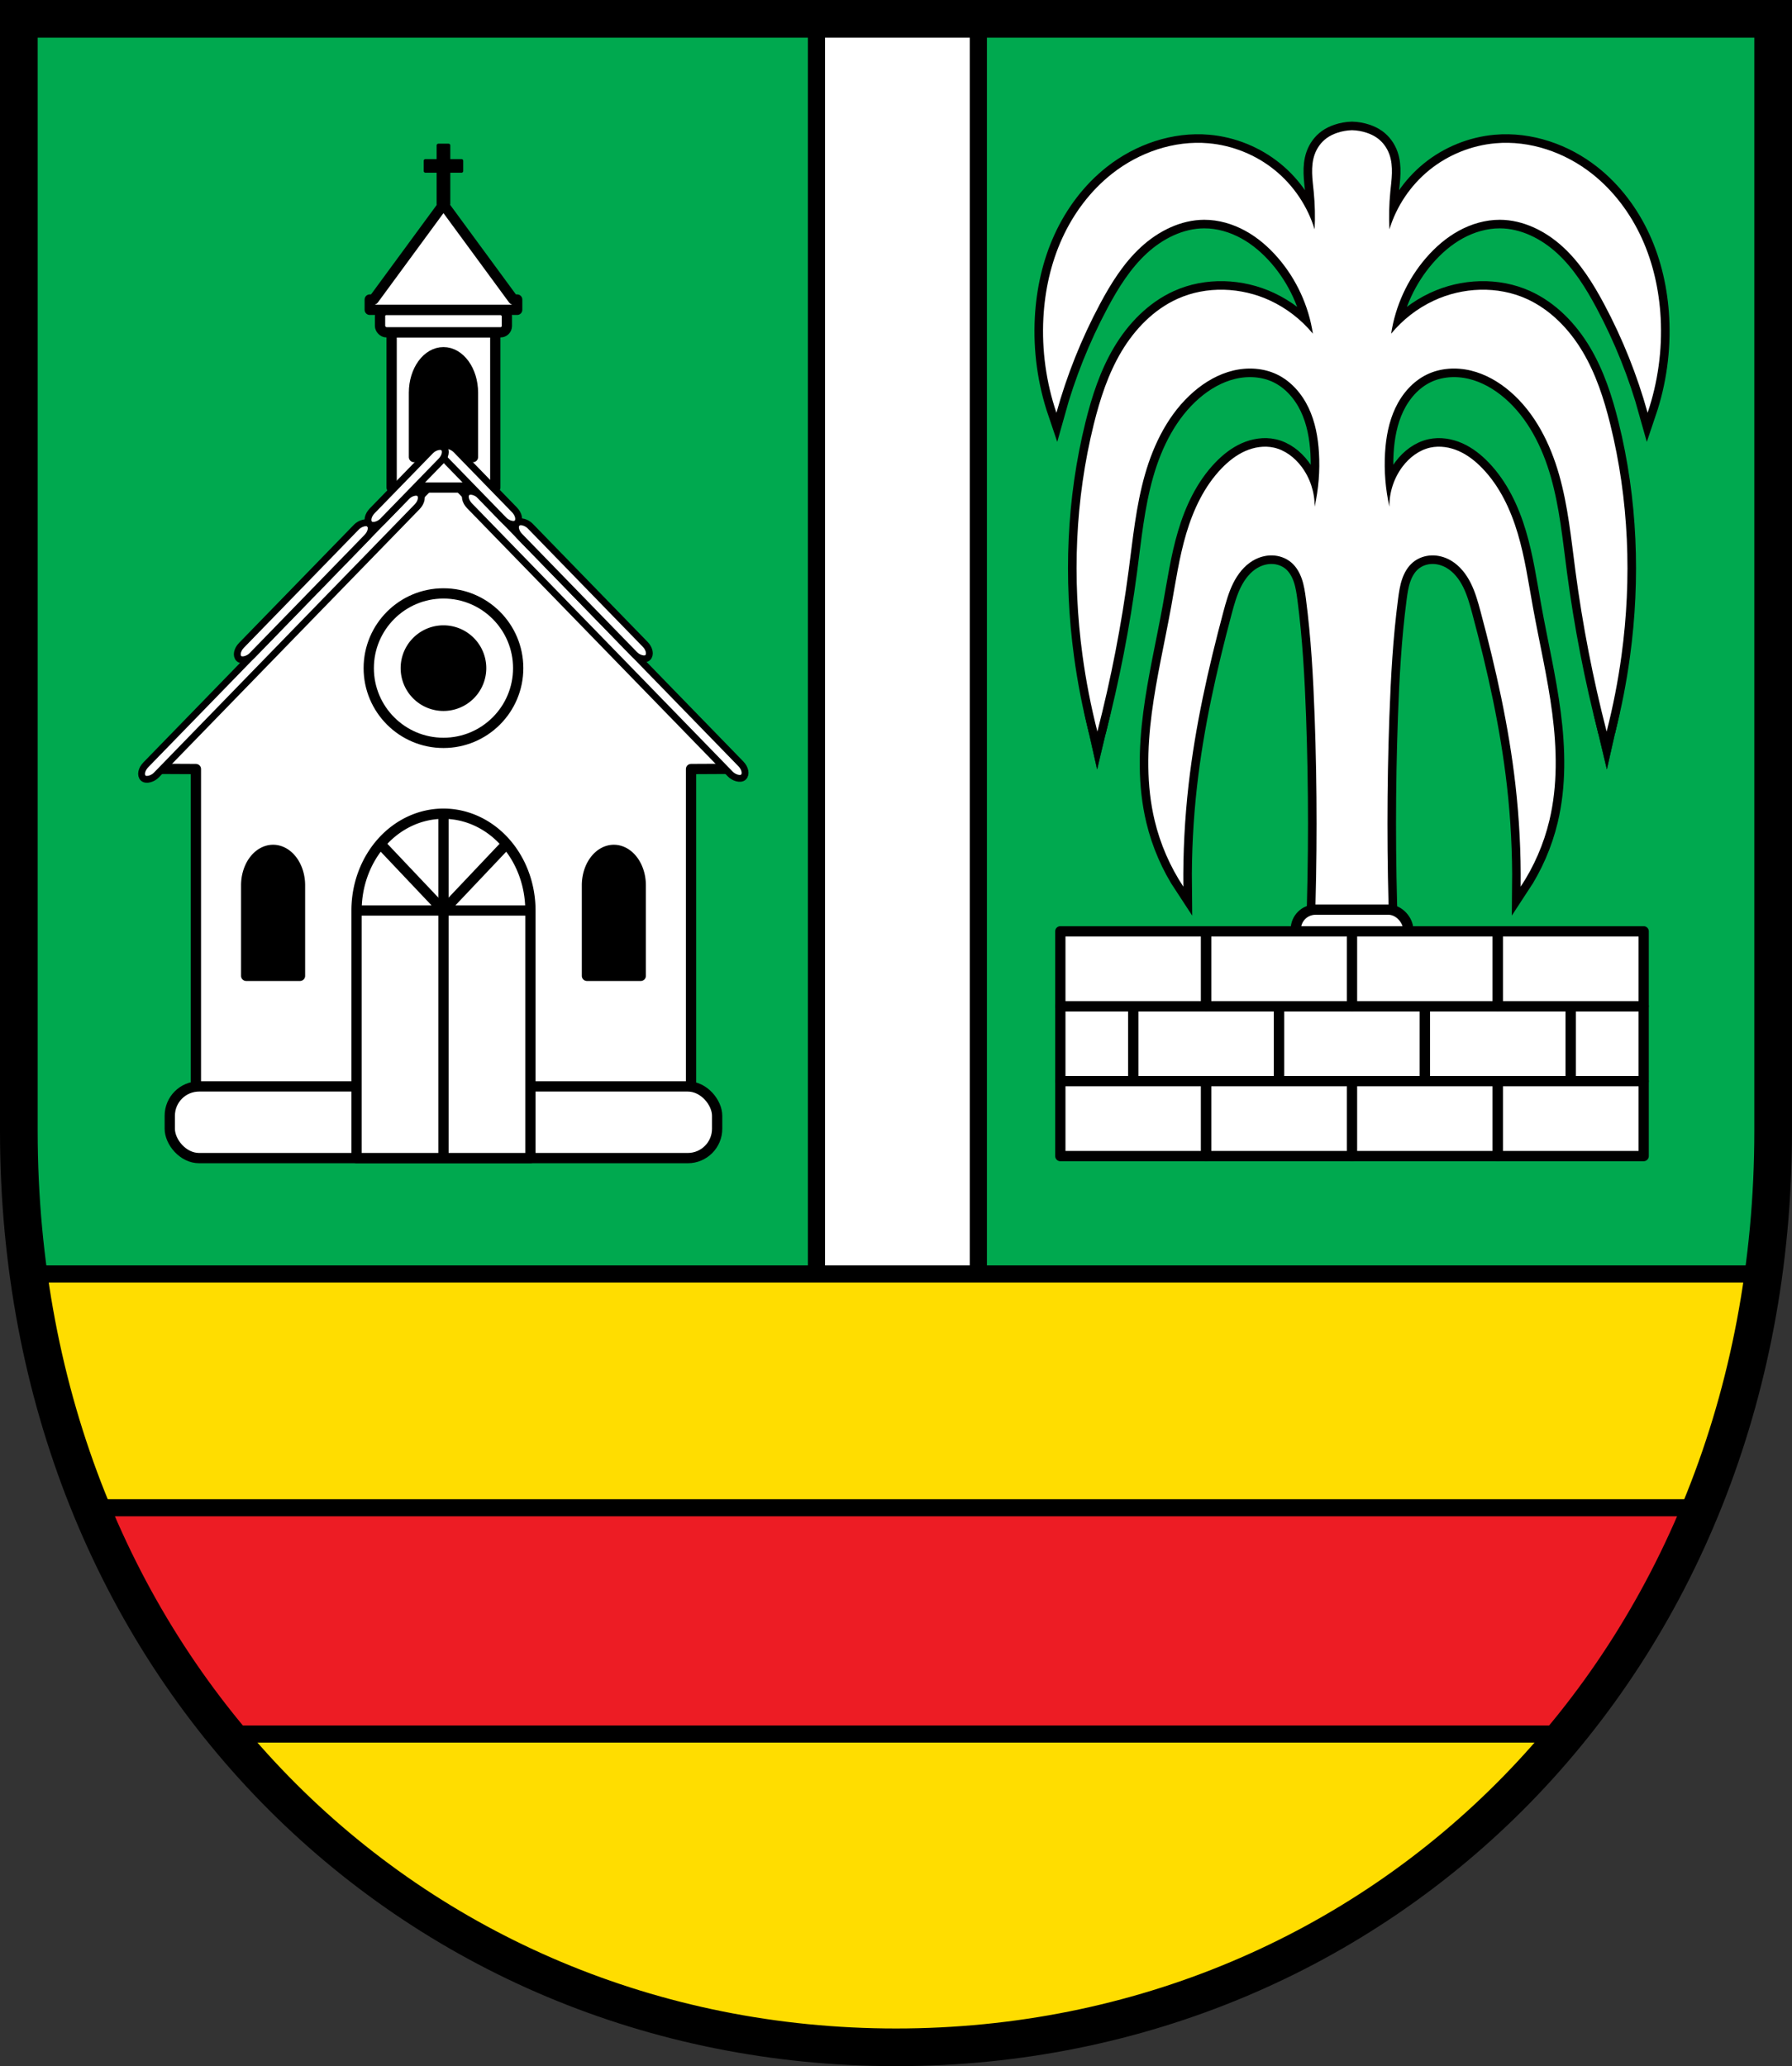 <?xml version="1.0" encoding="UTF-8" standalone="no"?>
<!-- Created with Inkscape (http://www.inkscape.org/) -->

<svg
   xmlns:dc="http://purl.org/dc/elements/1.1/"
   xmlns:cc="http://creativecommons.org/ns#"
   xmlns:rdf="http://www.w3.org/1999/02/22-rdf-syntax-ns#"
   xmlns:svg="http://www.w3.org/2000/svg"
   xmlns="http://www.w3.org/2000/svg"
   xmlns:sodipodi="http://sodipodi.sourceforge.net/DTD/sodipodi-0.dtd"
   xmlns:inkscape="http://www.inkscape.org/namespaces/inkscape"
   width="138.449mm"
   height="159.617mm"
   viewBox="0 0 138.449 159.617"
   version="1.1"
   id="svg865"
   inkscape:version="0.92.5 (2060ec1f9f, 2020-04-08)"
   sodipodi:docname="DEU_Lingerhahn_COA.svg">
  <rect x="0" y="0" width="138.449" height="159.617" fill="#333333" stroke="none"/>
  <defs
     id="defs859">
    <inkscape:path-effect
       effect="spiro"
       id="path-effect1912"
       is_visible="true" />
    <inkscape:path-effect
       effect="spiro"
       id="path-effect1329"
       is_visible="true" />
    <inkscape:path-effect
       effect="spiro"
       id="path-effect3644"
       is_visible="true" />
    <inkscape:path-effect
       effect="spiro"
       id="path-effect3636"
       is_visible="true" />
    <inkscape:path-effect
       effect="spiro"
       id="path-effect3544"
       is_visible="true" />
    <inkscape:path-effect
       effect="spiro"
       id="path-effect3466"
       is_visible="true" />
    <inkscape:path-effect
       effect="spiro"
       id="path-effect3544-2"
       is_visible="true" />
    <inkscape:path-effect
       effect="spiro"
       id="path-effect3644-8"
       is_visible="true" />
    <inkscape:path-effect
       effect="spiro"
       id="path-effect3644-3"
       is_visible="true" />
    <inkscape:path-effect
       effect="spiro"
       id="path-effect3636-0"
       is_visible="true" />
    <inkscape:path-effect
       effect="spiro"
       id="path-effect1727-0-1"
       is_visible="true" />
    <inkscape:path-effect
       effect="spiro"
       id="path-effect1731-8-3"
       is_visible="true" />
    <inkscape:path-effect
       effect="spiro"
       id="path-effect1727-3"
       is_visible="true" />
    <inkscape:path-effect
       effect="spiro"
       id="path-effect1731-7"
       is_visible="true" />
    <inkscape:path-effect
       effect="spiro"
       id="path-effect841-8"
       is_visible="true" />
    <inkscape:path-effect
       effect="skeletal"
       id="path-effect6414"
       is_visible="true"
       lpeversion="1"
       pattern="m 26507.414,27761.564 c 0,-13.157 10.678,-23.835 23.835,-23.835 13.157,0 23.835,10.678 23.835,23.835 0,13.157 -10.678,23.835 -23.835,23.835 -13.157,0 -23.835,-10.678 -23.835,-23.835 z"
       copytype="single_stretched"
       prop_scale="0.08"
       scale_y_rel="false"
       spacing="0"
       normal_offset="0"
       tang_offset="0"
       prop_units="false"
       vertical_pattern="false"
       hide_knot="false"
       fuse_tolerance="0" />
    <inkscape:path-effect
       effect="spiro"
       id="path-effect1329-5"
       is_visible="true" />
    <inkscape:path-effect
       effect="spiro"
       id="path-effect1912-0"
       is_visible="true" />
  </defs>
  <sodipodi:namedview
     id="base"
     pagecolor="#ffffff"
     bordercolor="#666666"
     borderopacity="1.0"
     inkscape:pageopacity="0.0"
     inkscape:pageshadow="2"
     inkscape:zoom="1.3144915"
     inkscape:cx="261.6356"
     inkscape:cy="301.63753"
     inkscape:document-units="mm"
     inkscape:current-layer="layer1"
     showgrid="false"
     inkscape:window-width="1920"
     inkscape:window-height="1046"
     inkscape:window-x="-11"
     inkscape:window-y="-11"
     inkscape:window-maximized="1"
     fit-margin-top="0"
     fit-margin-left="0"
     fit-margin-right="0"
     fit-margin-bottom="0"
     inkscape:snap-global="false"
     inkscape:snap-midpoints="true"
     inkscape:snap-smooth-nodes="true"
     inkscape:object-paths="true" />
  <g
     inkscape:label="Ebene 1"
     inkscape:groupmode="layer"
     id="layer1"
     transform="translate(-133.409,168.502)">
    <path
       style="opacity:1;fill:#00a94f;fill-opacity:1;fill-rule:evenodd;stroke:none;stroke-width:2.91;stroke-linecap:round;stroke-linejoin:miter;stroke-miterlimit:4;stroke-dasharray:none;stroke-opacity:1;paint-order:fill markers stroke"
       d="m 134.864,-167.047 v 85.912 c 0,41.282 30.225,70.794 67.769,70.794 37.544,0 67.769,-29.511 67.769,-70.794 v -85.912 z"
       id="rect953-5-3"
       inkscape:connector-curvature="0"
       sodipodi:nodetypes="cssscc" />
    <g
       id="g1954"
       transform="translate(0,-1.058)">
      <path
         sodipodi:nodetypes="cccc"
         inkscape:original-d="m 217.17708,-112.45814 0.99479,4.42525 1.0231,-4.29834 z"
         inkscape:path-effect="#path-effect1912-0"
         inkscape:connector-curvature="0"
         id="path1910-4"
         d="m 217.177,-112.458 0.995,4.425 1.023,-4.298 z"
         style="fill:#000000;stroke:#000000;stroke-width:0.026;stroke-linecap:butt;stroke-linejoin:miter;stroke-miterlimit:4;stroke-dasharray:none;stroke-opacity:1"
         transform="matrix(-1,0,0,1,475.727,-1.4999972e-6)" />
      <path
         sodipodi:nodetypes="cccc"
         inkscape:original-d="m 217.17708,-112.45814 0.99479,4.42525 1.0231,-4.29834 z"
         inkscape:path-effect="#path-effect1912"
         inkscape:connector-curvature="0"
         id="path1910"
         d="m 217.177,-112.458 0.995,4.425 1.023,-4.298 z"
         style="fill:#000000;stroke:#000000;stroke-width:0.026;stroke-linecap:butt;stroke-linejoin:miter;stroke-miterlimit:4;stroke-dasharray:none;stroke-opacity:1" />
      <path
         inkscape:connector-curvature="0"
         id="path1327-6"
         d="m 237.863,-157.385 c -0.388,0.01 -0.774,0.078 -1.142,0.202 -0.286,0.096 -0.562,0.227 -0.806,0.403 -0.435,0.314 -0.762,0.77 -0.94,1.276 -0.161,0.458 -0.203,0.951 -0.191,1.437 0.012,0.486 0.077,0.968 0.124,1.452 0.093,0.959 0.116,1.925 0.067,2.888 -0.543,-1.786 -1.631,-3.401 -3.08,-4.577 -1.449,-1.176 -3.255,-1.908 -5.114,-2.072 -2.658,-0.234 -5.359,0.699 -7.455,2.351 -1.666,1.313 -2.972,3.061 -3.852,4.991 -0.88,1.93 -1.342,4.039 -1.454,6.158 -0.131,2.475 0.213,4.974 1.008,7.321 0.808,-2.91 1.936,-5.731 3.358,-8.395 0.856,-1.603 1.834,-3.171 3.17,-4.403 1.336,-1.232 3.073,-2.108 4.89,-2.112 1.106,-0.002 2.2,0.318 3.17,0.849 0.97,0.531 1.817,1.268 2.539,2.106 1.418,1.645 2.361,3.696 2.687,5.844 -0.89,-1.081 -2.023,-1.96 -3.291,-2.552 -2.239,-1.047 -4.936,-1.156 -7.187,-0.134 -1.827,0.83 -3.285,2.343 -4.312,4.067 -1.027,1.724 -1.652,3.657 -2.136,5.605 -1.445,5.821 -1.68,11.922 -0.873,17.866 0.269,1.982 0.653,3.949 1.149,5.886 1.052,-4.08 1.858,-8.224 2.41,-12.401 0.33,-2.495 0.572,-5.017 1.261,-7.438 0.689,-2.421 1.867,-4.773 3.772,-6.418 0.88,-0.76 1.915,-1.36 3.046,-1.632 1.131,-0.272 2.36,-0.2 3.406,0.309 1.077,0.524 1.906,1.483 2.42,2.565 0.514,1.082 0.733,2.284 0.804,3.48 0.083,1.395 -0.031,2.801 -0.336,4.164 0.015,-1.103 -0.346,-2.207 -1.008,-3.09 -0.533,-0.71 -1.282,-1.287 -2.149,-1.477 -0.738,-0.162 -1.522,-0.035 -2.212,0.272 -0.69,0.307 -1.293,0.788 -1.817,1.332 -1.337,1.387 -2.181,3.184 -2.73,5.031 -0.549,1.846 -0.823,3.761 -1.166,5.656 -0.496,2.74 -1.139,5.456 -1.498,8.218 -0.359,2.762 -0.427,5.597 0.222,8.305 0.434,1.813 1.188,3.549 2.216,5.105 -0.028,-2.624 0.107,-5.251 0.403,-7.858 0.514,-4.519 1.511,-8.972 2.687,-13.366 0.202,-0.756 0.412,-1.517 0.761,-2.217 0.349,-0.701 0.85,-1.346 1.523,-1.745 0.452,-0.268 0.978,-0.419 1.503,-0.404 0.526,0.015 1.05,0.199 1.452,0.538 0.398,0.335 0.664,0.804 0.832,1.296 0.167,0.492 0.242,1.01 0.31,1.525 0.393,3.006 0.563,6.037 0.672,9.067 0.199,5.527 0.199,11.062 0,16.589 h 2.888 2.888 c -0.199,-5.527 -0.199,-11.062 0,-16.589 0.109,-3.03 0.278,-6.061 0.672,-9.067 0.067,-0.515 0.142,-1.034 0.31,-1.525 0.168,-0.492 0.434,-0.961 0.832,-1.296 0.402,-0.339 0.926,-0.523 1.452,-0.538 0.526,-0.015 1.051,0.135 1.503,0.404 0.673,0.399 1.174,1.044 1.523,1.745 0.349,0.701 0.558,1.461 0.761,2.217 1.175,4.394 2.173,8.846 2.687,13.366 0.296,2.608 0.431,5.234 0.403,7.858 1.028,-1.555 1.782,-3.291 2.216,-5.105 0.649,-2.708 0.58,-5.543 0.222,-8.305 -0.359,-2.762 -1.002,-5.477 -1.498,-8.218 -0.343,-1.895 -0.617,-3.81 -1.166,-5.656 -0.549,-1.846 -1.393,-3.644 -2.73,-5.031 -0.524,-0.544 -1.127,-1.024 -1.817,-1.332 -0.69,-0.307 -1.474,-0.434 -2.212,-0.272 -0.867,0.19 -1.616,0.767 -2.149,1.477 -0.662,0.882 -1.022,1.987 -1.008,3.09 -0.305,-1.363 -0.418,-2.769 -0.336,-4.164 0.071,-1.196 0.29,-2.398 0.804,-3.48 0.514,-1.082 1.343,-2.041 2.42,-2.565 1.046,-0.509 2.275,-0.581 3.406,-0.309 1.131,0.272 2.166,0.873 3.046,1.632 1.905,1.645 3.084,3.997 3.772,6.418 0.689,2.421 0.931,4.942 1.261,7.438 0.552,4.177 1.357,8.321 2.41,12.401 0.496,-1.938 0.88,-3.904 1.15,-5.886 0.808,-5.943 0.572,-12.044 -0.873,-17.866 -0.483,-1.948 -1.109,-3.881 -2.136,-5.605 -1.027,-1.724 -2.485,-3.237 -4.312,-4.067 -2.251,-1.022 -4.947,-0.912 -7.186,0.134 -1.268,0.593 -2.402,1.472 -3.291,2.552 0.326,-2.148 1.268,-4.198 2.687,-5.844 0.722,-0.837 1.569,-1.575 2.539,-2.106 0.97,-0.531 2.064,-0.851 3.17,-0.849 1.817,0.004 3.554,0.88 4.89,2.112 1.336,1.232 2.314,2.8 3.17,4.403 1.422,2.664 2.55,5.485 3.358,8.395 0.794,-2.347 1.139,-4.846 1.008,-7.321 -0.112,-2.119 -0.574,-4.227 -1.454,-6.158 -0.88,-1.93 -2.186,-3.678 -3.852,-4.991 -2.096,-1.652 -4.796,-2.585 -7.455,-2.351 -1.859,0.164 -3.665,0.896 -5.114,2.072 -1.449,1.176 -2.537,2.792 -3.08,4.577 -0.049,-0.963 -0.026,-1.928 0.067,-2.888 0.047,-0.483 0.112,-0.966 0.124,-1.452 0.012,-0.486 -0.03,-0.978 -0.191,-1.437 -0.178,-0.506 -0.505,-0.962 -0.94,-1.276 -0.245,-0.176 -0.52,-0.307 -0.806,-0.403 -0.368,-0.124 -0.754,-0.192 -1.142,-0.202 z"
         style="fill:#000000;stroke:#030000;stroke-width:1.323;stroke-linecap:round;stroke-linejoin:miter;stroke-miterlimit:4;stroke-dasharray:none;stroke-opacity:1" />
      <path
         inkscape:connector-curvature="0"
         id="path1327"
         d="m 237.863,-157.385 c -0.388,0.01 -0.774,0.078 -1.142,0.202 -0.286,0.096 -0.562,0.227 -0.806,0.403 -0.435,0.314 -0.762,0.77 -0.94,1.276 -0.161,0.458 -0.203,0.951 -0.191,1.437 0.012,0.486 0.077,0.968 0.124,1.452 0.093,0.959 0.116,1.925 0.067,2.888 -0.543,-1.786 -1.631,-3.401 -3.08,-4.577 -1.449,-1.176 -3.255,-1.908 -5.114,-2.072 -2.658,-0.234 -5.359,0.699 -7.455,2.351 -1.666,1.313 -2.972,3.061 -3.852,4.991 -0.88,1.93 -1.342,4.039 -1.454,6.158 -0.131,2.475 0.213,4.974 1.008,7.321 0.808,-2.91 1.936,-5.731 3.358,-8.395 0.856,-1.603 1.834,-3.171 3.17,-4.403 1.336,-1.232 3.073,-2.108 4.89,-2.112 1.106,-0.002 2.2,0.318 3.17,0.849 0.97,0.531 1.817,1.268 2.539,2.106 1.418,1.645 2.361,3.696 2.687,5.844 -0.89,-1.081 -2.023,-1.96 -3.291,-2.552 -2.239,-1.047 -4.936,-1.156 -7.187,-0.134 -1.827,0.83 -3.285,2.343 -4.312,4.067 -1.027,1.724 -1.652,3.657 -2.136,5.605 -1.445,5.821 -1.68,11.922 -0.873,17.866 0.269,1.982 0.653,3.949 1.149,5.886 1.052,-4.08 1.858,-8.224 2.41,-12.401 0.33,-2.495 0.572,-5.017 1.261,-7.438 0.689,-2.421 1.867,-4.773 3.772,-6.418 0.88,-0.76 1.915,-1.36 3.046,-1.632 1.131,-0.272 2.36,-0.2 3.406,0.309 1.077,0.524 1.906,1.483 2.42,2.565 0.514,1.082 0.733,2.284 0.804,3.48 0.083,1.395 -0.031,2.801 -0.336,4.164 0.015,-1.103 -0.346,-2.207 -1.008,-3.09 -0.533,-0.71 -1.282,-1.287 -2.149,-1.477 -0.738,-0.162 -1.522,-0.035 -2.212,0.272 -0.69,0.307 -1.293,0.788 -1.817,1.332 -1.337,1.387 -2.181,3.184 -2.73,5.031 -0.549,1.846 -0.823,3.761 -1.166,5.656 -0.496,2.74 -1.139,5.456 -1.498,8.218 -0.359,2.762 -0.427,5.597 0.222,8.305 0.434,1.813 1.188,3.549 2.216,5.105 -0.028,-2.624 0.107,-5.251 0.403,-7.858 0.514,-4.519 1.511,-8.972 2.687,-13.366 0.202,-0.756 0.412,-1.517 0.761,-2.217 0.349,-0.701 0.85,-1.346 1.523,-1.745 0.452,-0.268 0.978,-0.419 1.503,-0.404 0.526,0.015 1.05,0.199 1.452,0.538 0.398,0.335 0.664,0.804 0.832,1.296 0.167,0.492 0.242,1.01 0.31,1.525 0.393,3.006 0.563,6.037 0.672,9.067 0.199,5.527 0.199,11.062 0,16.589 h 2.888 2.888 c -0.199,-5.527 -0.199,-11.062 0,-16.589 0.109,-3.03 0.278,-6.061 0.672,-9.067 0.067,-0.515 0.142,-1.034 0.31,-1.525 0.168,-0.492 0.434,-0.961 0.832,-1.296 0.402,-0.339 0.926,-0.523 1.452,-0.538 0.526,-0.015 1.051,0.135 1.503,0.404 0.673,0.399 1.174,1.044 1.523,1.745 0.349,0.701 0.558,1.461 0.761,2.217 1.175,4.394 2.173,8.846 2.687,13.366 0.296,2.608 0.431,5.234 0.403,7.858 1.028,-1.555 1.782,-3.291 2.216,-5.105 0.649,-2.708 0.58,-5.543 0.222,-8.305 -0.359,-2.762 -1.002,-5.477 -1.498,-8.218 -0.343,-1.895 -0.617,-3.81 -1.166,-5.656 -0.549,-1.846 -1.393,-3.644 -2.73,-5.031 -0.524,-0.544 -1.127,-1.024 -1.817,-1.332 -0.69,-0.307 -1.474,-0.434 -2.212,-0.272 -0.867,0.19 -1.616,0.767 -2.149,1.477 -0.662,0.882 -1.022,1.987 -1.008,3.09 -0.305,-1.363 -0.418,-2.769 -0.336,-4.164 0.071,-1.196 0.29,-2.398 0.804,-3.48 0.514,-1.082 1.343,-2.041 2.42,-2.565 1.046,-0.509 2.275,-0.581 3.406,-0.309 1.131,0.272 2.166,0.873 3.046,1.632 1.905,1.645 3.084,3.997 3.772,6.418 0.689,2.421 0.931,4.942 1.261,7.438 0.552,4.177 1.357,8.321 2.41,12.401 0.496,-1.938 0.88,-3.904 1.15,-5.886 0.808,-5.943 0.572,-12.044 -0.873,-17.866 -0.483,-1.948 -1.109,-3.881 -2.136,-5.605 -1.027,-1.724 -2.485,-3.237 -4.312,-4.067 -2.251,-1.022 -4.947,-0.912 -7.186,0.134 -1.268,0.593 -2.402,1.472 -3.291,2.552 0.326,-2.148 1.268,-4.198 2.687,-5.844 0.722,-0.837 1.569,-1.575 2.539,-2.106 0.97,-0.531 2.064,-0.851 3.17,-0.849 1.817,0.004 3.554,0.88 4.89,2.112 1.336,1.232 2.314,2.8 3.17,4.403 1.422,2.664 2.55,5.485 3.358,8.395 0.794,-2.347 1.139,-4.846 1.008,-7.321 -0.112,-2.119 -0.574,-4.227 -1.454,-6.158 -0.88,-1.93 -2.186,-3.678 -3.852,-4.991 -2.096,-1.652 -4.796,-2.585 -7.455,-2.351 -1.859,0.164 -3.665,0.896 -5.114,2.072 -1.449,1.176 -2.537,2.792 -3.08,4.577 -0.049,-0.963 -0.026,-1.928 0.067,-2.888 0.047,-0.483 0.112,-0.966 0.124,-1.452 0.012,-0.486 -0.03,-0.978 -0.191,-1.437 -0.178,-0.506 -0.505,-0.962 -0.94,-1.276 -0.245,-0.176 -0.52,-0.307 -0.806,-0.403 -0.368,-0.124 -0.754,-0.192 -1.142,-0.202 z"
         style="fill:#ffffff;stroke:none;stroke-width:0.794;stroke-linecap:round;stroke-linejoin:miter;stroke-miterlimit:4;stroke-dasharray:none;stroke-opacity:1" />
    </g>
    <rect
       style="opacity:1;fill:#ffffff;fill-opacity:1;fill-rule:evenodd;stroke:#000000;stroke-width:0.794;stroke-linecap:round;stroke-linejoin:round;stroke-miterlimit:4;stroke-dasharray:none;stroke-opacity:1;paint-order:fill markers stroke"
       id="rect1325"
       width="8.682"
       height="4.41"
       x="233.522"
       y="-98.23"
       ry="1.522"
       rx="1.522" />
    <path
       style="opacity:1;fill:#ffffff;fill-opacity:1;fill-rule:evenodd;stroke:#000000;stroke-width:5;stroke-linecap:round;stroke-linejoin:round;stroke-miterlimit:4;stroke-dasharray:none;stroke-opacity:1;paint-order:fill markers stroke"
       d="M 238.037 5.5 L 238.037 371.969 L 285.234 371.969 L 285.234 5.5 L 238.037 5.5 z "
       transform="matrix(0.265,0,0,0.265,133.409,-168.502)"
       id="rect1007" />
    <path
       inkscape:connector-curvature="0"
       style="opacity:1;fill:#ffdd00;fill-opacity:1;fill-rule:evenodd;stroke:#000000;stroke-width:1.323;stroke-linecap:round;stroke-linejoin:round;stroke-miterlimit:4;stroke-dasharray:none;stroke-opacity:1;paint-order:fill markers stroke"
       d="m 135.617,-70.085 c 4.862,35.397 32.917,59.745 67.016,59.745 34.099,0 62.154,-24.348 67.017,-59.745 z"
       id="rect1045" />
    <path
       inkscape:connector-curvature="0"
       style="opacity:1;fill:#ed1c24;fill-opacity:1;fill-rule:evenodd;stroke:#000000;stroke-width:1.323;stroke-linecap:round;stroke-linejoin:round;stroke-miterlimit:4;stroke-dasharray:none;stroke-opacity:1;paint-order:fill markers stroke"
       d="m 140.435,-52.025 c 2.647,6.453 6.166,12.32 10.403,17.483 h 103.591 c 4.237,-5.163 7.756,-11.03 10.404,-17.483 z"
       id="rect1106" />
    <path
       style="opacity:1;fill:none;fill-opacity:1;fill-rule:evenodd;stroke:#000000;stroke-width:2.91;stroke-linecap:round;stroke-linejoin:miter;stroke-miterlimit:4;stroke-dasharray:none;stroke-opacity:1;paint-order:fill markers stroke"
       d="m 134.864,-167.047 v 85.912 c 0,41.282 30.225,70.794 67.769,70.794 37.544,0 67.769,-29.511 67.769,-70.794 v -85.912 z"
       id="rect953-5"
       inkscape:connector-curvature="0"
       sodipodi:nodetypes="cssscc" />
    <rect
       style="opacity:1;fill:#ffffff;fill-opacity:1;fill-rule:evenodd;stroke:#000000;stroke-width:0.794;stroke-linecap:round;stroke-linejoin:round;stroke-miterlimit:4;stroke-dasharray:none;stroke-opacity:1;paint-order:fill markers stroke"
       id="rect1133-18"
       width="11.267"
       height="5.788"
       x="220.963"
       y="-90.767" />
    <rect
       style="opacity:1;fill:#ffffff;fill-opacity:1;fill-rule:evenodd;stroke:#000000;stroke-width:0.794;stroke-linecap:round;stroke-linejoin:round;stroke-miterlimit:4;stroke-dasharray:none;stroke-opacity:1;paint-order:fill markers stroke"
       id="rect1133-1-3"
       width="11.267"
       height="5.788"
       x="232.23"
       y="-90.768" />
    <rect
       style="opacity:1;fill:#ffffff;fill-opacity:1;fill-rule:evenodd;stroke:#000000;stroke-width:0.794;stroke-linecap:round;stroke-linejoin:round;stroke-miterlimit:4;stroke-dasharray:none;stroke-opacity:1;paint-order:fill markers stroke"
       id="rect1133-4-7"
       width="11.267"
       height="5.788"
       x="243.497"
       y="-90.768" />
    <path
       style="opacity:1;fill:#ffffff;fill-opacity:1;fill-rule:evenodd;stroke:#000000;stroke-width:0.794;stroke-linecap:round;stroke-linejoin:round;stroke-miterlimit:4;stroke-dasharray:none;stroke-opacity:1;paint-order:fill markers stroke"
       d="m 254.764,-90.767 v 5.787 h 5.633 v -5.787 z"
       id="rect1133-7-3"
       inkscape:connector-curvature="0" />
    <path
       inkscape:connector-curvature="0"
       style="opacity:1;fill:#ffffff;fill-opacity:1;fill-rule:evenodd;stroke:#000000;stroke-width:0.794;stroke-linecap:round;stroke-linejoin:round;stroke-miterlimit:4;stroke-dasharray:none;stroke-opacity:1;paint-order:fill markers stroke"
       d="m 215.33,-90.767 v 5.787 h 5.633 v -5.787 z"
       id="rect1133-7-7-2" />
    <rect
       style="opacity:1;fill:#ffffff;fill-opacity:1;fill-rule:evenodd;stroke:#000000;stroke-width:0.794;stroke-linecap:round;stroke-linejoin:round;stroke-miterlimit:4;stroke-dasharray:none;stroke-opacity:1;paint-order:fill markers stroke"
       id="rect1133-8-2"
       width="11.267"
       height="5.788"
       x="215.33"
       y="-96.555" />
    <rect
       style="opacity:1;fill:#ffffff;fill-opacity:1;fill-rule:evenodd;stroke:#000000;stroke-width:0.794;stroke-linecap:round;stroke-linejoin:round;stroke-miterlimit:4;stroke-dasharray:none;stroke-opacity:1;paint-order:fill markers stroke"
       id="rect1133-1-6-2"
       width="11.267"
       height="5.788"
       x="226.597"
       y="-96.555" />
    <rect
       style="opacity:1;fill:#ffffff;fill-opacity:1;fill-rule:evenodd;stroke:#000000;stroke-width:0.794;stroke-linecap:round;stroke-linejoin:round;stroke-miterlimit:4;stroke-dasharray:none;stroke-opacity:1;paint-order:fill markers stroke"
       id="rect1133-4-0-6"
       width="11.267"
       height="5.788"
       x="237.864"
       y="-96.555" />
    <rect
       style="opacity:1;fill:#ffffff;fill-opacity:1;fill-rule:evenodd;stroke:#000000;stroke-width:0.794;stroke-linecap:round;stroke-linejoin:round;stroke-miterlimit:4;stroke-dasharray:none;stroke-opacity:1;paint-order:fill markers stroke"
       id="rect1133-2-5"
       width="11.267"
       height="5.788"
       x="215.33"
       y="-84.98" />
    <rect
       style="opacity:1;fill:#ffffff;fill-opacity:1;fill-rule:evenodd;stroke:#000000;stroke-width:0.794;stroke-linecap:round;stroke-linejoin:round;stroke-miterlimit:4;stroke-dasharray:none;stroke-opacity:1;paint-order:fill markers stroke"
       id="rect1133-1-1-1"
       width="11.267"
       height="5.788"
       x="226.597"
       y="-84.98" />
    <rect
       style="opacity:1;fill:#ffffff;fill-opacity:1;fill-rule:evenodd;stroke:#000000;stroke-width:0.794;stroke-linecap:round;stroke-linejoin:round;stroke-miterlimit:4;stroke-dasharray:none;stroke-opacity:1;paint-order:fill markers stroke"
       id="rect1133-4-5-6"
       width="11.267"
       height="5.788"
       x="237.864"
       y="-84.98" />
    <rect
       style="opacity:1;fill:#ffffff;fill-opacity:1;fill-rule:evenodd;stroke:#000000;stroke-width:0.794;stroke-linecap:round;stroke-linejoin:round;stroke-miterlimit:4;stroke-dasharray:none;stroke-opacity:1;paint-order:fill markers stroke"
       id="rect1133-4-5-9-0"
       width="11.267"
       height="5.788"
       x="249.13"
       y="-96.555" />
    <rect
       style="opacity:1;fill:#ffffff;fill-opacity:1;fill-rule:evenodd;stroke:#000000;stroke-width:0.794;stroke-linecap:round;stroke-linejoin:round;stroke-miterlimit:4;stroke-dasharray:none;stroke-opacity:1;paint-order:fill markers stroke"
       id="rect1133-4-5-4-9"
       width="11.267"
       height="5.788"
       x="249.13"
       y="-84.98" />
    <g
       transform="matrix(0.736,-0.715,0.715,0.736,-265.336,349.774)"
       id="g1621"
       inkscape:transform-center-x="-9.9869407"
       inkscape:transform-center-y="9.2408954"
       style="stroke:#e500e5;stroke-width:0.975;stroke-opacity:1">
      <g
         id="g1606"
         style="stroke:#e500e5;stroke-width:0.975;stroke-opacity:1" />
    </g>
    <path
       inkscape:connector-curvature="0"
       style="opacity:1;fill:#ffffff;fill-opacity:1;fill-rule:evenodd;stroke:#000000;stroke-width:0.794;stroke-linecap:round;stroke-linejoin:round;stroke-miterlimit:4;stroke-dasharray:none;stroke-opacity:1;paint-order:fill markers stroke"
       d="m 167.671,-132.16 -22.333,23.052 3.206,0.016 v 27.071 h 38.254 v -27.071 l 3.206,-0.016 z"
       id="rect1350-8" />
    <circle
       style="opacity:1;fill:#ffffff;fill-opacity:1;fill-rule:evenodd;stroke:#000000;stroke-width:0.794;stroke-linecap:round;stroke-linejoin:round;stroke-miterlimit:4;stroke-dasharray:none;stroke-opacity:1;paint-order:fill markers stroke"
       id="path1434-5"
       cx="167.671"
       cy="-116.886"
       r="5.773" />
    <rect
       style="opacity:1;fill:#ffffff;fill-opacity:1;fill-rule:evenodd;stroke:#000000;stroke-width:0.794;stroke-linecap:round;stroke-linejoin:round;stroke-miterlimit:4;stroke-dasharray:none;stroke-opacity:1;paint-order:fill markers stroke"
       id="rect1372-7"
       width="42.289"
       height="5.537"
       x="146.526"
       y="-84.573"
       ry="2.266"
       rx="2.266" />
    <path
       inkscape:connector-curvature="0"
       style="opacity:1;fill:#ffffff;fill-opacity:1;fill-rule:evenodd;stroke:#000000;stroke-width:0.794;stroke-linecap:round;stroke-linejoin:round;stroke-miterlimit:4;stroke-dasharray:none;stroke-opacity:1;paint-order:fill markers stroke"
       d="m 167.671,-105.641 a 6.716,7.478 0 0 0 -6.716,7.478 v 19.127 h 13.433 v -19.127 a 6.716,7.478 0 0 0 -6.716,-7.478 z"
       id="rect1374-7" />
    <path
       style="fill:#ffffff;stroke:#000000;stroke-width:0.794;stroke-linecap:butt;stroke-linejoin:round;stroke-opacity:1;stroke-miterlimit:4;stroke-dasharray:none"
       d="m 160.954,-98.163 h 13.433 v 0"
       id="path1382-8"
       inkscape:connector-curvature="0" />
    <path
       style="fill:#ffffff;stroke:#000000;stroke-width:0.794;stroke-linecap:butt;stroke-linejoin:round;stroke-opacity:1;stroke-miterlimit:4;stroke-dasharray:none"
       d="m 167.671,-105.702 v 26.666"
       id="path1384-1"
       inkscape:connector-curvature="0" />
    <path
       style="fill:#ffffff;stroke:#000000;stroke-width:0.794;stroke-linecap:butt;stroke-linejoin:round;stroke-opacity:1;stroke-miterlimit:4;stroke-dasharray:none"
       d="m 167.671,-98.163 -4.873,-5.146"
       id="path1386-0"
       inkscape:connector-curvature="0" />
    <path
       style="fill:#ffffff;stroke:#000000;stroke-width:0.794;stroke-linecap:butt;stroke-linejoin:round;stroke-opacity:1;stroke-miterlimit:4;stroke-dasharray:none"
       d="m 167.671,-98.163 4.873,-5.146"
       id="path1386-1-5"
       inkscape:connector-curvature="0" />
    <path
       inkscape:connector-curvature="0"
       style="opacity:1;fill:#000000;fill-opacity:1;fill-rule:evenodd;stroke:#000000;stroke-width:0.794;stroke-linecap:round;stroke-linejoin:round;stroke-miterlimit:4;stroke-dasharray:none;stroke-opacity:1;paint-order:fill markers stroke"
       d="m 167.671,-119.797 a 2.911,2.911 0 0 0 -2.911,2.911 2.911,2.911 0 0 0 2.911,2.911 2.911,2.911 0 0 0 2.911,-2.911 2.911,2.911 0 0 0 -2.911,-2.911 z m -13.163,16.952 a 2.077,2.735 0 0 0 -2.078,2.735 v 6.995 h 4.156 v -6.995 a 2.077,2.735 0 0 0 -2.078,-2.735 z m 26.326,0 a 2.077,2.735 0 0 0 -2.077,2.735 v 6.995 h 4.155 v -6.995 a 2.077,2.735 0 0 0 -2.077,-2.735 z"
       id="rect1374-5-4" />
    <g
       style="stroke:#e500e5;stroke-width:0.975;stroke-opacity:1"
       id="g1606-2"
       transform="matrix(0.736,-0.715,0.715,0.736,-116.756,349.775)" />
    <rect
       transform="matrix(0.717,-0.697,0.697,0.717,0,0)"
       style="opacity:1;fill:#ffffff;fill-opacity:1;fill-rule:evenodd;stroke:#000000;stroke-width:0.529;stroke-linecap:round;stroke-linejoin:round;stroke-miterlimit:4;stroke-dasharray:none;stroke-opacity:1;paint-order:fill markers stroke"
       id="rect1547-85"
       width="1.135"
       height="30.652"
       x="211.897"
       y="24.601"
       ry="0.87"
       rx="1.344" />
    <rect
       transform="matrix(0.717,-0.697,0.697,0.717,0,0)"
       style="opacity:1;fill:#ffffff;fill-opacity:1;fill-rule:evenodd;stroke:#000000;stroke-width:0.529;stroke-linecap:round;stroke-linejoin:round;stroke-miterlimit:4;stroke-dasharray:none;stroke-opacity:1;paint-order:fill markers stroke"
       id="rect1547-5-5"
       width="1.135"
       height="14.488"
       x="213.032"
       y="28.99"
       ry="0.87"
       rx="1.344" />
    <rect
       style="opacity:1;fill:#ffffff;fill-opacity:1;fill-rule:evenodd;stroke:#000000;stroke-width:0.529;stroke-linecap:round;stroke-linejoin:round;stroke-miterlimit:4;stroke-dasharray:none;stroke-opacity:1;paint-order:fill markers stroke"
       id="rect1547-8-9"
       width="1.135"
       height="30.652"
       x="-28.605"
       y="-209.087"
       ry="0.87"
       rx="1.344"
       transform="matrix(-0.717,-0.697,-0.697,0.717,0,0)" />
    <rect
       style="opacity:1;fill:#ffffff;fill-opacity:1;fill-rule:evenodd;stroke:#000000;stroke-width:0.529;stroke-linecap:round;stroke-linejoin:round;stroke-miterlimit:4;stroke-dasharray:none;stroke-opacity:1;paint-order:fill markers stroke"
       id="rect1547-5-6-7"
       width="1.135"
       height="14.488"
       x="-27.47"
       y="-204.698"
       ry="0.87"
       rx="1.344"
       transform="matrix(-0.717,-0.697,-0.697,0.717,0,0)" />
    <rect
       style="opacity:1;fill:#ffffff;fill-opacity:1;fill-rule:evenodd;stroke:#000000;stroke-width:0.794;stroke-linecap:round;stroke-linejoin:round;stroke-miterlimit:4;stroke-dasharray:none;stroke-opacity:1;paint-order:fill markers stroke"
       id="rect1452-4"
       width="8.009"
       height="11.994"
       x="163.666"
       y="-142.831" />
    <path
       inkscape:connector-curvature="0"
       id="rect1374-5-3-0"
       d="m 167.671,-141.292 c -1.259,-2.7e-4 -2.279,1.402 -2.279,3.132 v 4.968 h 4.558 v -4.968 c 3e-5,-1.73 -1.02,-3.132 -2.279,-3.132 z"
       style="opacity:1;fill:#000000;fill-opacity:1;fill-rule:evenodd;stroke:#000000;stroke-width:0.794;stroke-linecap:round;stroke-linejoin:round;stroke-miterlimit:4;stroke-dasharray:none;stroke-opacity:1;paint-order:fill markers stroke" />
    <rect
       style="opacity:1;fill:#ffffff;fill-opacity:1;fill-rule:evenodd;stroke:#000000;stroke-width:0.794;stroke-linecap:round;stroke-linejoin:round;stroke-miterlimit:4;stroke-dasharray:none;stroke-opacity:1;paint-order:fill markers stroke"
       id="rect1491-9"
       width="9.799"
       height="1.736"
       x="162.771"
       y="-144.567"
       ry="0.49"
       rx="0.49" />
    <path
       inkscape:connector-curvature="0"
       style="fill:#ffffff;stroke:#000000;stroke-width:0.794;stroke-linecap:butt;stroke-linejoin:round;stroke-miterlimit:4;stroke-dasharray:none;stroke-opacity:1"
       d="m 167.671,-152.709 -5.395,7.348 h -0.3 v 0.794 h 5.695 5.695 v -0.794 h -0.3 z"
       id="path1493-3" />
    <path
       inkscape:connector-curvature="0"
       style="opacity:1;fill:#000000;fill-opacity:1;fill-rule:evenodd;stroke:#000000;stroke-width:0.265;stroke-linecap:round;stroke-linejoin:round;stroke-miterlimit:4;stroke-dasharray:none;stroke-opacity:1;paint-order:fill markers stroke"
       d="m 167.276,-157.27 v 1.19 h -0.999 v 0.79 h 0.999 v 2.549 h 0.79 v -2.549 h 0.999 v -0.79 h -0.999 v -1.19 z"
       id="rect1514-2" />
    <rect
       transform="matrix(0.717,-0.697,0.697,0.717,0,0)"
       style="opacity:1;fill:#ffffff;fill-opacity:1;fill-rule:evenodd;stroke:#000000;stroke-width:0.529;stroke-linecap:round;stroke-linejoin:round;stroke-miterlimit:4;stroke-dasharray:none;stroke-opacity:1;paint-order:fill markers stroke"
       id="rect1547-5-4-4"
       width="1.135"
       height="8.217"
       x="213.032"
       y="20.773"
       ry="0.87"
       rx="1.344" />
    <rect
       style="opacity:1;fill:#ffffff;fill-opacity:1;fill-rule:evenodd;stroke:#000000;stroke-width:0.529;stroke-linecap:round;stroke-linejoin:round;stroke-miterlimit:4;stroke-dasharray:none;stroke-opacity:1;paint-order:fill markers stroke"
       id="rect1547-5-4-6-1"
       width="1.135"
       height="8.217"
       x="-27.47"
       y="-212.915"
       ry="0.87"
       rx="1.344"
       transform="matrix(-0.717,-0.697,-0.697,0.717,0,0)" />
  </g>
</svg>
